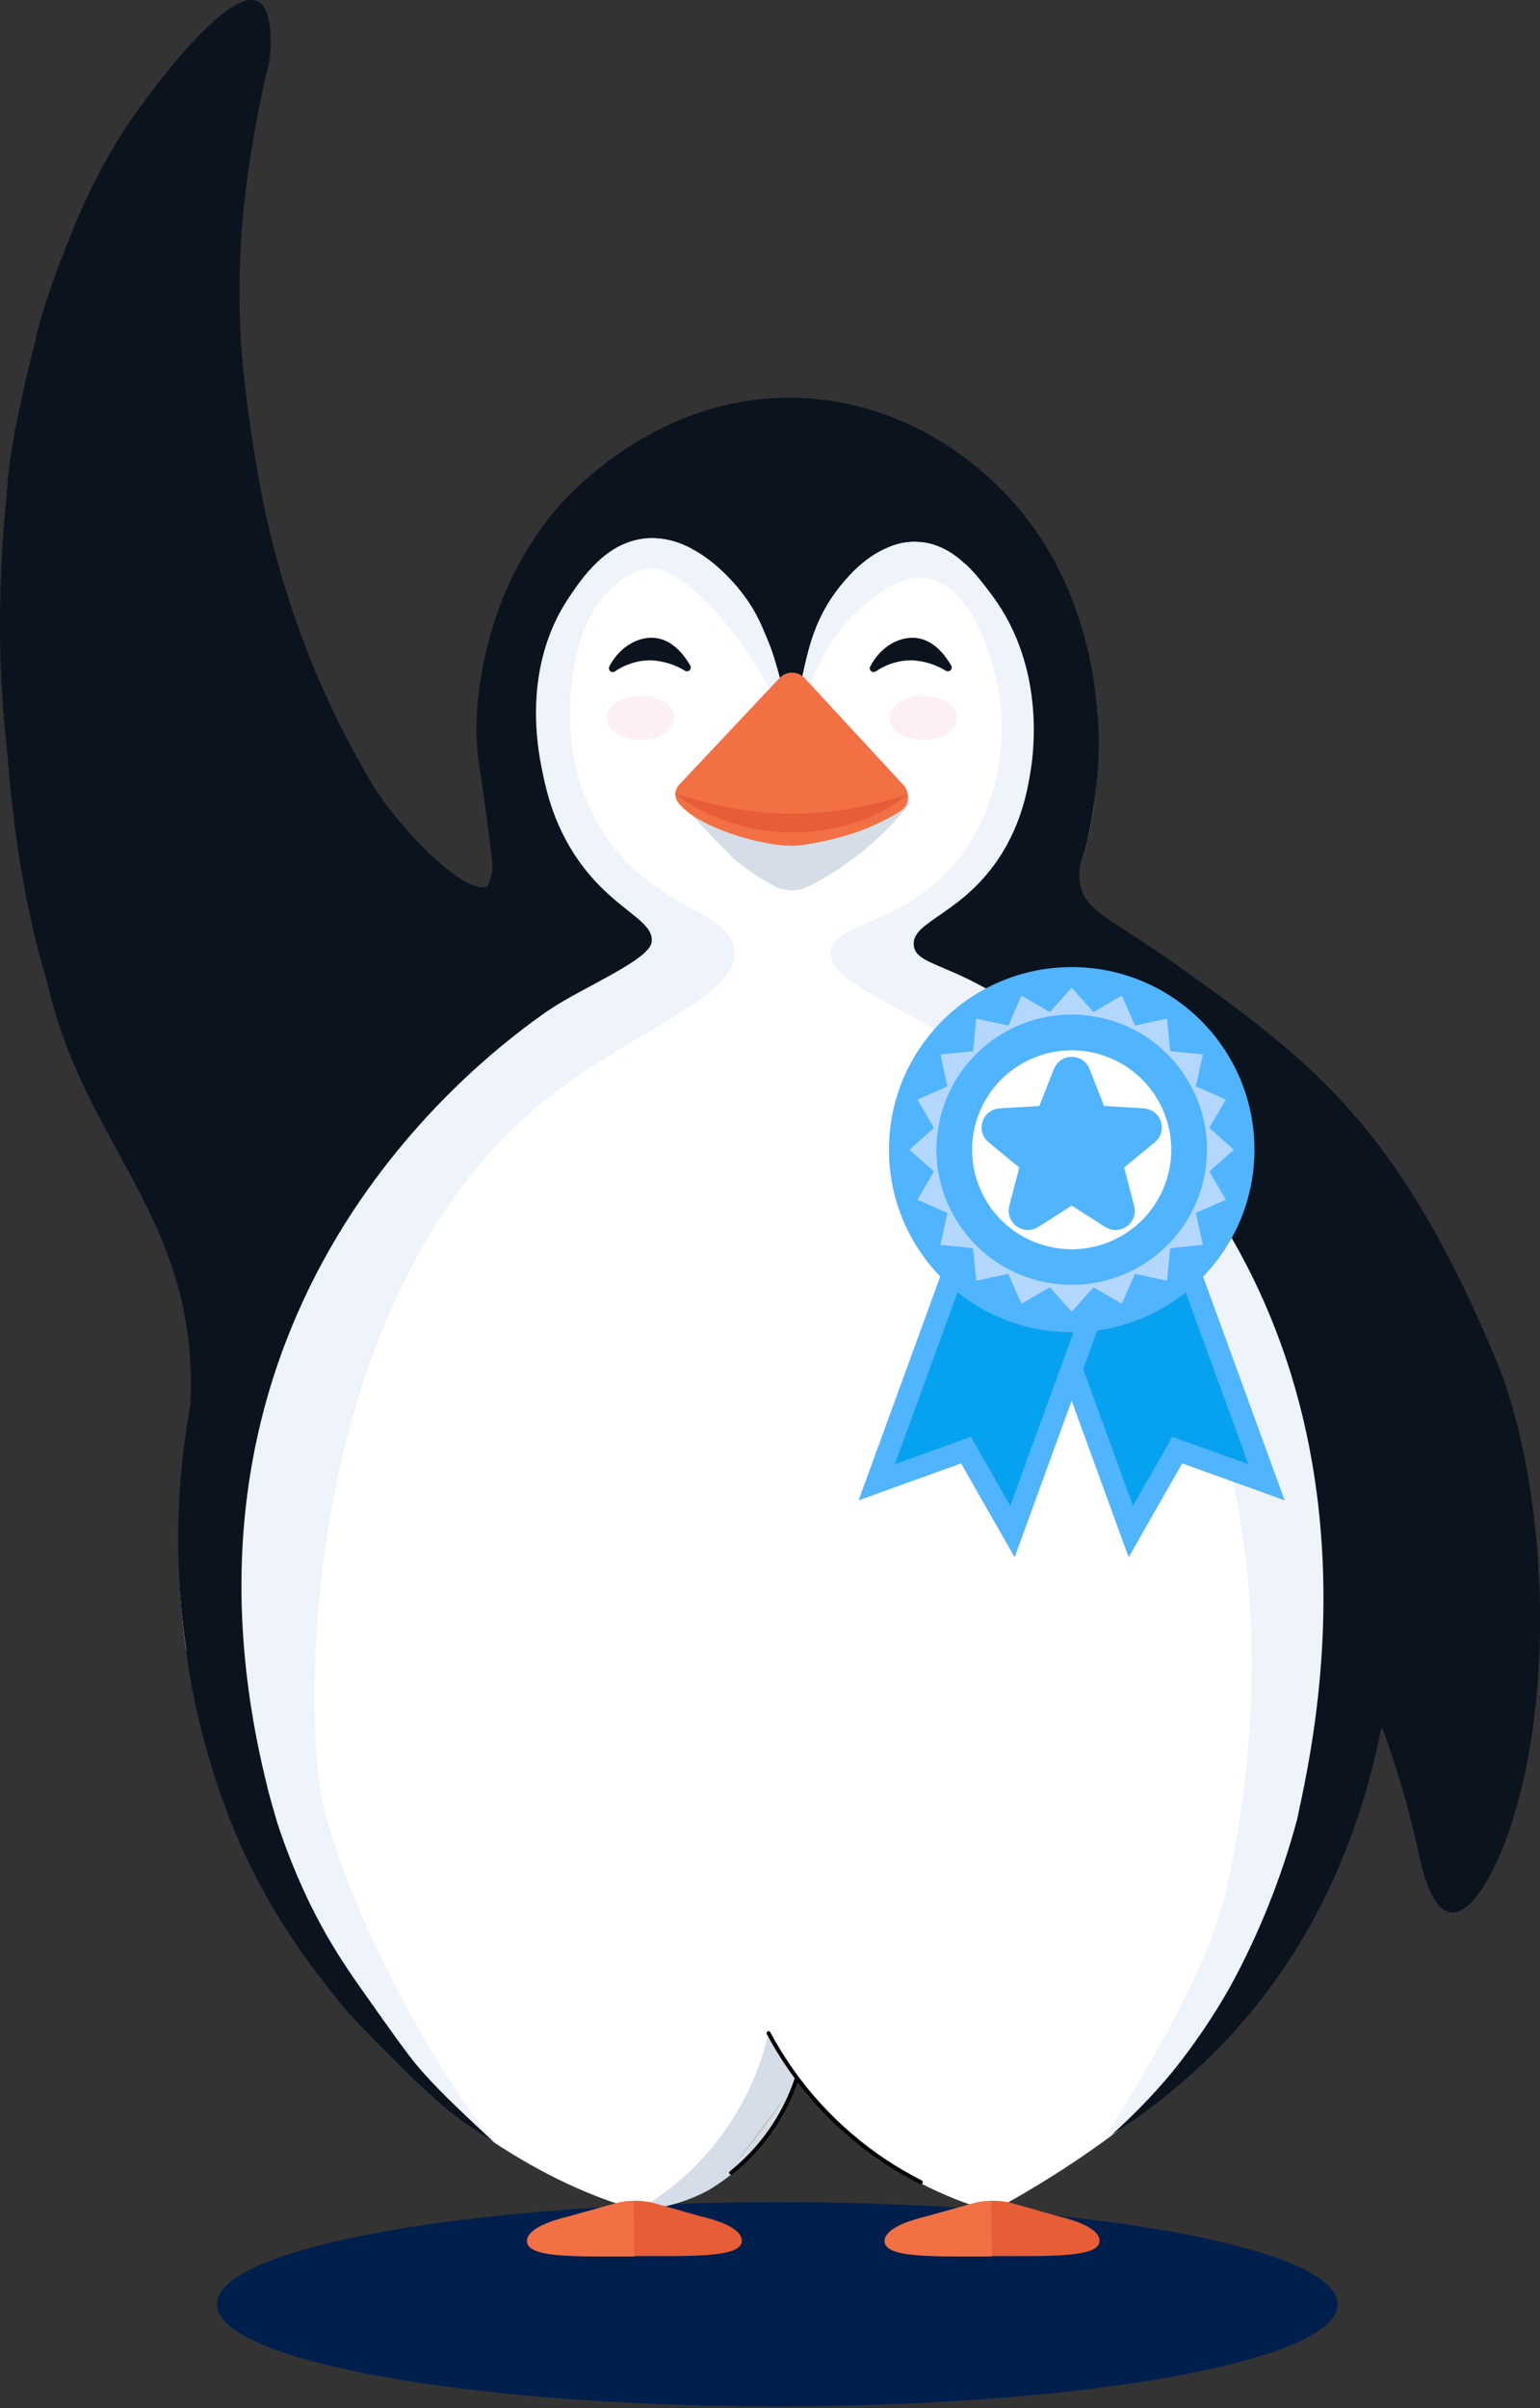 <svg width="71" height="111" viewBox="0 0 71 111" fill="none" xmlns="http://www.w3.org/2000/svg">
<rect x="0" y="0" width="71" height="111" fill="#333333" stroke="none"/>
<path d="M22.812 39.536C21.741 34.221 21.79 30.88 23.598 26.829C26.157 21.079 32.199 18.319 36.428 18.368C43.07 18.448 49.556 23.457 50.556 32.362C50.635 33.054 50.84 36.386 49.942 39.478C49.867 39.674 49.809 39.873 49.765 40.082C49.56 41.528 50.84 42.753 52.595 44.359C54.474 46.103 56.184 48.019 57.703 50.087C66.255 61.862 64.82 75.87 63.057 82.13C59.574 94.012 49.68 99.74 45.731 101.932C43.425 101.275 41.275 100.157 39.423 98.639C38.347 97.757 37.388 96.745 36.557 95.631C36.362 96.15 36.122 96.652 35.846 97.131C35.735 97.322 35.34 97.859 34.549 98.924C34.38 99.159 34.185 99.376 33.967 99.571C33.812 99.709 33.647 99.833 33.47 99.944C33.034 100.246 32.581 100.53 32.11 100.783C31.151 101.244 30.138 101.572 29.089 101.767C27.45 101.297 25.198 100.361 22.643 98.657C22.643 98.657 14.896 93.524 10.791 83.834C1.199 55.593 23.803 44.439 22.812 39.541V39.536Z" fill="white"/>
<path d="M36.778 18.367V31.11C36.836 31.15 37.311 31.673 37.311 31.673C37.706 30.697 38.257 29.335 39.59 28.128C40.252 27.529 41.434 26.46 42.718 26.651C44.797 26.961 45.863 30.404 46.125 32.423C46.178 32.831 46.623 36.691 44.037 39.775C41.58 42.712 38.422 42.468 38.302 43.866C38.151 45.614 43.331 46.785 47.067 50.206C51.367 54.146 61.101 66.645 56.516 87.223C55.743 90.679 52.664 95.764 51.007 98.399C55.809 95.245 64.481 88.088 64.161 70.176C64.001 61.059 61.5 55.739 57.467 50.051C56.947 49.319 53.606 45.672 50.634 42.592C49.355 41.266 49.523 40.343 49.71 39.447C50.074 37.676 50.31 35.884 50.407 34.083C50.452 33.266 49.999 27.17 46.689 23.372C45.916 22.48 43.668 20.484 41.829 19.654C40.634 19.086 39.363 18.691 38.057 18.478C37.533 18.403 37.124 18.398 36.773 18.376L36.778 18.367Z" fill="#EFF3FA"/>
<path d="M10.674 83.891C12.287 87.964 16.205 93.594 21.394 97.761C21.865 98.138 22.54 98.519 22.993 98.839C20.51 96.461 15.312 86.904 14.708 82.05C13.917 75.692 14.912 57.9 26.143 49.94C30.012 47.194 33.948 45.792 33.873 43.888C33.793 41.896 29.91 41.998 27.596 38.014C25.707 34.762 26.352 31.35 26.503 30.538C26.867 28.63 27.6 27.716 28.044 27.268C28.422 26.895 29.026 26.296 29.87 26.221C30.354 26.176 31.318 26.274 33.166 28.386C35.565 31.128 35.752 33.045 36.6 33.009C37.045 32.991 37.262 32.463 37.582 31.691C37.582 31.691 37.107 31.168 37.049 31.128V18.447C36.347 18.394 35.641 18.403 34.939 18.487C34.286 18.514 32.251 18.927 30.59 19.805C29.155 20.559 27.822 21.5 26.631 22.596C24.41 24.659 23.357 27.436 22.962 28.461C21.816 31.421 22.225 35.986 22.402 36.874C22.58 37.761 22.66 38.888 22.811 39.842C23.069 41.501 20.559 44.421 20.074 44.864C3.353 60.46 9.239 79.241 9.239 79.241C9.563 80.523 10.461 83.341 10.678 83.895L10.674 83.891Z" fill="#EFF3FA"/>
<path d="M36.215 96.629C35.944 97.05 35.642 97.481 35.318 97.92C34.834 98.581 34.349 99.18 33.883 99.721" fill="white"/>
<path d="M35.838 110.91C50.107 110.91 61.675 108.804 61.675 106.205C61.675 103.607 50.107 101.5 35.838 101.5C21.568 101.5 10 103.607 10 106.205C10 108.804 21.568 110.91 35.838 110.91Z" fill="#001F4D"/>
<path d="M35.428 93.703C34.651 97.142 32.465 100.101 29.404 101.867C30.546 101.805 31.661 101.49 32.665 100.949C33.611 100.381 34.455 99.657 35.153 98.801C35.895 97.896 36.428 96.84 36.717 95.709C36.526 95.429 36.335 95.145 36.144 94.848C35.89 94.457 35.655 94.08 35.428 93.703Z" fill="#D5DEE8"/>
<path d="M36.215 96.629C35.944 97.05 35.642 97.481 35.318 97.92C34.834 98.581 34.349 99.18 33.883 99.721" fill="#C8BCA9"/>
<path d="M36.806 95.875C36.229 97.579 35.176 99.083 33.772 100.21C33.683 100.281 33.554 100.157 33.643 100.081C35.025 98.977 36.06 97.499 36.629 95.826C36.664 95.72 36.833 95.764 36.802 95.875H36.806Z" fill="black"/>
<path d="M42.407 100.656C39.4 99.135 36.934 96.725 35.353 93.753C35.3 93.65 35.455 93.562 35.508 93.659C36.779 96.042 38.627 98.07 40.879 99.56C41.399 99.902 41.941 100.217 42.501 100.501C42.607 100.554 42.514 100.705 42.412 100.656H42.407Z" fill="black"/>
<path d="M8.573 76.08C8.99 79.115 9.817 82.083 11.03 84.9C12.54 88.321 14.264 90.531 15.588 92.204C16.201 92.975 17.102 93.867 18.302 95.065C19.061 95.851 19.861 96.592 20.701 97.293C21.416 97.874 22.26 98.388 22.798 98.761C21.181 97.253 20.052 96.188 19.235 95.212C18.786 94.679 18.004 93.588 16.587 91.573C16.201 91.023 15.787 90.42 15.294 89.599C14.979 89.076 14.646 88.463 14.304 87.775C13.717 86.569 13.215 85.322 12.793 84.049C12.762 83.947 12.322 82.429 12.331 82.385C6.782 60.245 22.113 48.758 25.308 46.553H25.317C26.707 45.585 29.932 44.263 30.043 43.429C30.172 42.44 28.488 42.023 26.925 40.004C25.543 38.225 25.17 36.374 24.988 35.474C24.806 34.573 24.042 30.784 26.236 27.527C26.849 26.618 27.942 25.003 29.732 24.817C31.66 24.612 33.193 26.196 33.664 26.684C36.001 29.094 35.85 32.297 36.507 32.27C37.16 32.244 36.783 29.16 38.928 26.773C39.337 26.312 40.617 24.887 42.3 24.967C43.984 25.043 45.041 26.507 45.748 27.452C48.182 30.722 47.654 34.649 47.525 35.469C47.383 36.361 47.098 38.145 45.823 39.88C44.113 42.205 42.034 42.502 42.127 43.562C42.207 44.476 43.748 44.379 46.512 46.202C46.774 46.375 47.2 46.668 47.742 47.085L47.804 47.134C65.272 60.165 60.723 79.523 59.804 83.849C59.088 86.524 58.058 89.102 56.734 91.538C55.939 92.949 55.028 94.289 54.011 95.544C53.158 96.565 52.229 97.523 51.234 98.406C53.642 96.876 55.797 94.985 57.627 92.798C62.838 86.502 63.789 79.545 64.268 76.062C64.695 72.97 64.735 69.837 64.384 66.731C64.015 63.617 63.247 60.564 62.087 57.649C60.937 54.765 59.395 52.05 57.511 49.579C56.618 48.438 55.663 47.351 54.646 46.318C51.669 43.252 49.621 42.023 49.768 40.159C49.808 39.68 49.95 39.693 50.23 38.304C50.421 37.346 50.55 36.379 50.617 35.407C50.737 33.539 50.572 31.667 50.128 29.852C49.812 28.606 49.022 25.664 46.565 22.98C45.37 21.671 42.242 18.765 37.418 18.374C30.541 17.82 26.107 22.913 25.556 23.565C24.295 25.109 23.344 26.88 22.749 28.779C22.571 29.342 21.669 32.324 22.069 35.119C22.113 35.434 22.273 36.383 22.46 37.87C22.62 39.125 22.7 39.751 22.704 39.897C22.784 43.3 10.599 50.502 8.511 66.448C8.089 69.642 8.115 72.881 8.591 76.071L8.573 76.08Z" fill="#0B131F"/>
<path d="M41.874 102.41H41.856L41.959 102.383C42.163 102.312 42.403 102.246 42.66 102.179L44.824 101.567C45.45 101.389 46.112 101.389 46.739 101.567L48.787 102.152C49.08 102.214 49.364 102.299 49.648 102.401L49.711 102.419H49.697C50.31 102.658 50.692 102.955 50.692 103.279C50.692 104.065 48.404 103.985 45.672 103.985C42.94 103.985 40.799 104.065 40.799 103.279C40.79 102.969 41.199 102.658 41.879 102.414L41.874 102.41Z" fill="#E75D36"/>
<path d="M45.726 104.002C42.994 104.002 40.781 104.082 40.781 103.292C40.781 102.955 41.19 102.644 41.87 102.4L41.95 102.374C42.181 102.294 42.416 102.223 42.651 102.17L44.815 101.566C45.104 101.486 45.401 101.442 45.703 101.438L45.726 104.002Z" fill="#F27044"/>
<path d="M25.388 102.41H25.365L25.468 102.383C25.672 102.312 25.916 102.246 26.174 102.179L28.333 101.567C28.959 101.389 29.621 101.389 30.248 101.567L32.296 102.152C32.589 102.214 32.873 102.299 33.157 102.401L33.22 102.419H33.206C33.833 102.658 34.202 102.955 34.202 103.279C34.202 104.065 31.918 103.985 29.186 103.985C26.454 103.985 24.312 104.065 24.312 103.279C24.308 102.969 24.717 102.658 25.396 102.414L25.388 102.41Z" fill="#E75D36"/>
<path d="M29.244 104.002C26.512 104.002 24.295 104.082 24.295 103.292C24.295 102.955 24.704 102.644 25.383 102.4L25.463 102.374C25.694 102.294 25.93 102.223 26.17 102.17L28.329 101.566C28.617 101.486 28.92 101.442 29.222 101.438L29.244 104.002Z" fill="#F27044"/>
<path d="M42.039 36.902C40.768 38.566 39.138 39.919 37.272 40.86C36.779 41.108 36.202 41.104 35.713 40.847C35.109 40.527 34.536 40.155 34.007 39.724C34.007 39.724 33.367 39.201 31.328 36.938C34.558 39.156 38.827 39.143 42.043 36.902H42.039Z" fill="#D5DEE8"/>
<path d="M29.546 34.108C30.407 34.108 31.105 33.65 31.105 33.084C31.105 32.517 30.407 32.059 29.546 32.059C28.684 32.059 27.986 32.517 27.986 33.084C27.986 33.65 28.684 34.108 29.546 34.108Z" fill="#FDF0F4"/>
<path d="M42.563 34.108C43.424 34.108 44.123 33.65 44.123 33.084C44.123 32.517 43.424 32.059 42.563 32.059C41.702 32.059 41.004 32.517 41.004 33.084C41.004 33.65 41.702 34.108 42.563 34.108Z" fill="#FDF0F4"/>
<path d="M28.093 30.717C28.049 30.806 28.085 30.912 28.169 30.957C28.227 30.988 28.298 30.983 28.351 30.948C28.835 30.611 29.413 30.433 30.004 30.433C30.564 30.46 31.105 30.624 31.581 30.917C31.665 30.966 31.776 30.939 31.825 30.855C31.856 30.802 31.861 30.73 31.825 30.677C31.51 30.127 30.932 29.417 30.079 29.395C29.293 29.377 28.507 29.905 28.089 30.726L28.093 30.717Z" fill="#0B131F"/>
<path d="M40.119 30.717C40.074 30.806 40.11 30.912 40.199 30.957C40.257 30.983 40.323 30.983 40.376 30.948C40.861 30.611 41.438 30.433 42.029 30.433C42.589 30.46 43.131 30.624 43.611 30.917C43.695 30.966 43.806 30.939 43.855 30.855C43.886 30.802 43.89 30.73 43.855 30.677C43.539 30.127 42.962 29.417 42.109 29.395C41.323 29.377 40.536 29.905 40.119 30.726V30.717Z" fill="#0B131F"/>
<path d="M37.093 31.252L41.709 36.244C41.847 36.457 41.896 36.714 41.842 36.958C41.758 37.264 41.482 37.428 41.051 37.655C40.532 37.943 39.99 38.183 39.43 38.378C38.639 38.635 37.826 38.826 37.004 38.946C36.8 38.972 36.622 38.981 36.622 38.981H36.427C36.014 38.972 35.6 38.919 35.196 38.826C34.974 38.786 34.788 38.746 34.681 38.715C34.681 38.715 32.233 38.138 31.331 37.065C31.203 36.936 31.131 36.758 31.127 36.577C31.145 36.421 31.207 36.279 31.314 36.168L35.938 31.252C36.231 30.933 36.724 30.915 37.044 31.208C37.062 31.221 37.075 31.239 37.089 31.252H37.093Z" fill="#F27044"/>
<path d="M41.856 36.617C40.985 36.897 40.096 37.114 39.194 37.274C38.31 37.429 37.413 37.509 36.511 37.509C36.063 37.509 35.614 37.483 35.165 37.443C34.717 37.403 34.272 37.336 33.828 37.256C32.913 37.088 32.011 36.862 31.127 36.582C31.882 37.177 32.744 37.625 33.664 37.913C34.121 38.059 34.592 38.175 35.067 38.255C35.547 38.33 36.027 38.366 36.511 38.37C37.48 38.37 38.439 38.224 39.363 37.931C40.27 37.651 41.114 37.203 41.86 36.617H41.856Z" fill="#E75D36"/>
<path d="M36.974 18.923C38.204 19.065 40.457 19.536 41.98 21.155C43.562 22.819 44.069 25.139 44.495 25.996C44.495 25.996 43.589 25.024 42.394 24.975C41.887 24.931 41.381 25.02 40.919 25.237C40.195 25.543 39.555 26.022 39.057 26.634C38.591 27.145 38.196 27.717 37.88 28.329C37.68 28.724 37.516 29.133 37.387 29.558C37.245 29.967 36.978 31.142 36.978 31.142C36.663 30.916 36.227 30.956 35.956 31.231C35.845 30.739 35.699 30.251 35.512 29.78C35.019 28.578 34.85 28.179 34.335 27.482C33.353 26.164 32.505 25.623 31.954 25.321C31.43 25.002 30.834 24.824 30.226 24.798C30.021 24.78 29.502 22.455 30.905 20.929C32.269 19.447 35.53 18.755 36.978 18.923H36.974Z" fill="#0B131F"/>
<path d="M22.683 40.617C22.132 41.93 18.485 38.443 17.001 35.874C14.136 30.927 12.043 25.296 11.23 17.283C10.444 9.563 12.332 3.937 12.434 2.256C12.754 -3.193 8.112 2.589 6.144 5.37C3.625 8.933 -0.613 18.202 0.107 31.051C0.457 37.356 0.924 45.298 5.74 53.444C7.508 56.434 9.427 59.726 8.969 64.283C8.969 64.283 10.422 57.672 15.064 51.172C17.415 47.88 23.061 42.267 22.683 40.621V40.617Z" fill="#0B131F"/>
<path d="M11.381 0.03C10.737 0.118 9.2 1.489 7.618 3.459C6.681 4.604 5.828 5.815 5.073 7.084C4.322 8.371 3.682 9.72 3.153 11.113C2.691 12.266 1.901 14.316 1.625 15.736C1.319 17.307 0.461 19.956 0.306 22.857C-0.103 27.733 -0.552 33.288 2.203 45.374C3.975 53.157 9.537 56.418 8.72 65.553C8.489 68.126 12.203 40.844 13.02 38.697C13.891 36.412 14.206 30.12 14.206 30.12C11.998 25.382 11.226 17.116 11.226 17.116C10.408 9.822 12.35 3.162 12.35 3.162C12.527 2.43 12.736 -0.161 11.381 0.03Z" fill="#0B131F"/>
<path d="M49.706 40.762C50.257 42.151 51.181 42.301 54.18 44.427C60.604 48.983 64.531 52.014 68.987 62.711C71.079 67.729 71.87 76.998 69.764 83.808C68.742 87.158 66.503 90.801 65.393 85.37C64.953 83.316 64.358 81.297 63.607 79.336C63.607 79.336 65.042 70.861 64.015 64.956C62.705 57.267 59.342 50.745 52.318 44.289C51.741 43.757 49.799 42.111 49.697 40.762" fill="#0B131F"/>
<path d="M58.391 68.318L54.277 66.836L52.136 70.59L47.645 58.264L53.895 55.992L58.391 68.318Z" fill="#07A2EF" stroke="#50B4FF" stroke-miterlimit="10"/>
<path d="M40.422 68.318L44.536 66.836L46.677 70.59L51.168 58.264L44.918 55.992L40.422 68.318Z" fill="#07A2EF" stroke="#50B4FF" stroke-miterlimit="10"/>
<path d="M49.41 60.905C53.787 60.905 57.335 57.361 57.335 52.99C57.335 48.618 53.787 45.074 49.41 45.074C45.033 45.074 41.484 48.618 41.484 52.99C41.484 57.361 45.033 60.905 49.41 60.905Z" fill="#50B4FF" stroke="#50B4FF" stroke-miterlimit="10"/>
<path d="M49.409 45.52L50.413 46.647L51.719 45.888L52.328 47.268L53.803 46.948L53.954 48.448L55.455 48.599L55.135 50.072L56.517 50.68L55.757 51.984L56.886 52.991L55.757 53.994L56.517 55.298L55.135 55.906L55.455 57.379L53.954 57.53L53.803 59.03L52.328 58.71L51.719 60.09L50.413 59.331L49.409 60.458L48.401 59.331L47.094 60.09L46.486 58.71L45.011 59.03L44.86 57.53L43.358 57.379L43.678 55.906L42.297 55.298L43.056 53.994L41.928 52.991L43.056 51.984L42.297 50.68L43.678 50.072L43.358 48.599L44.86 48.448L45.011 46.948L46.486 47.268L47.094 45.888L48.401 46.647L49.409 45.52Z" fill="#B4D7FF"/>
<path d="M54.996 54.287C55.713 51.205 53.793 48.127 50.708 47.411C47.622 46.695 44.54 48.613 43.823 51.694C43.106 54.776 45.026 57.854 48.112 58.57C51.197 59.286 54.279 57.368 54.996 54.287Z" fill="#07A2EF" stroke="#50B4FF" stroke-miterlimit="10"/>
<path d="M51.395 57.676C53.984 56.58 55.193 53.595 54.096 51.01C52.999 48.424 50.011 47.217 47.422 48.313C44.833 49.408 43.624 52.393 44.721 54.978C45.819 57.564 48.807 58.771 51.395 57.676Z" fill="white" stroke="#50B4FF" stroke-miterlimit="10"/>
<path d="M49.765 49.454L50.551 51.455L52.701 51.584C53.052 51.606 53.194 52.041 52.923 52.262L51.262 53.629L51.804 55.71C51.893 56.047 51.52 56.318 51.222 56.131L49.41 54.973L47.597 56.131C47.304 56.318 46.931 56.047 47.015 55.71L47.557 53.629L45.895 52.262C45.624 52.041 45.767 51.601 46.118 51.584L48.268 51.455L49.054 49.454C49.183 49.13 49.645 49.13 49.769 49.454H49.765Z" fill="#50B4FF" stroke="#50B4FF" stroke-miterlimit="10"/>
</svg>

